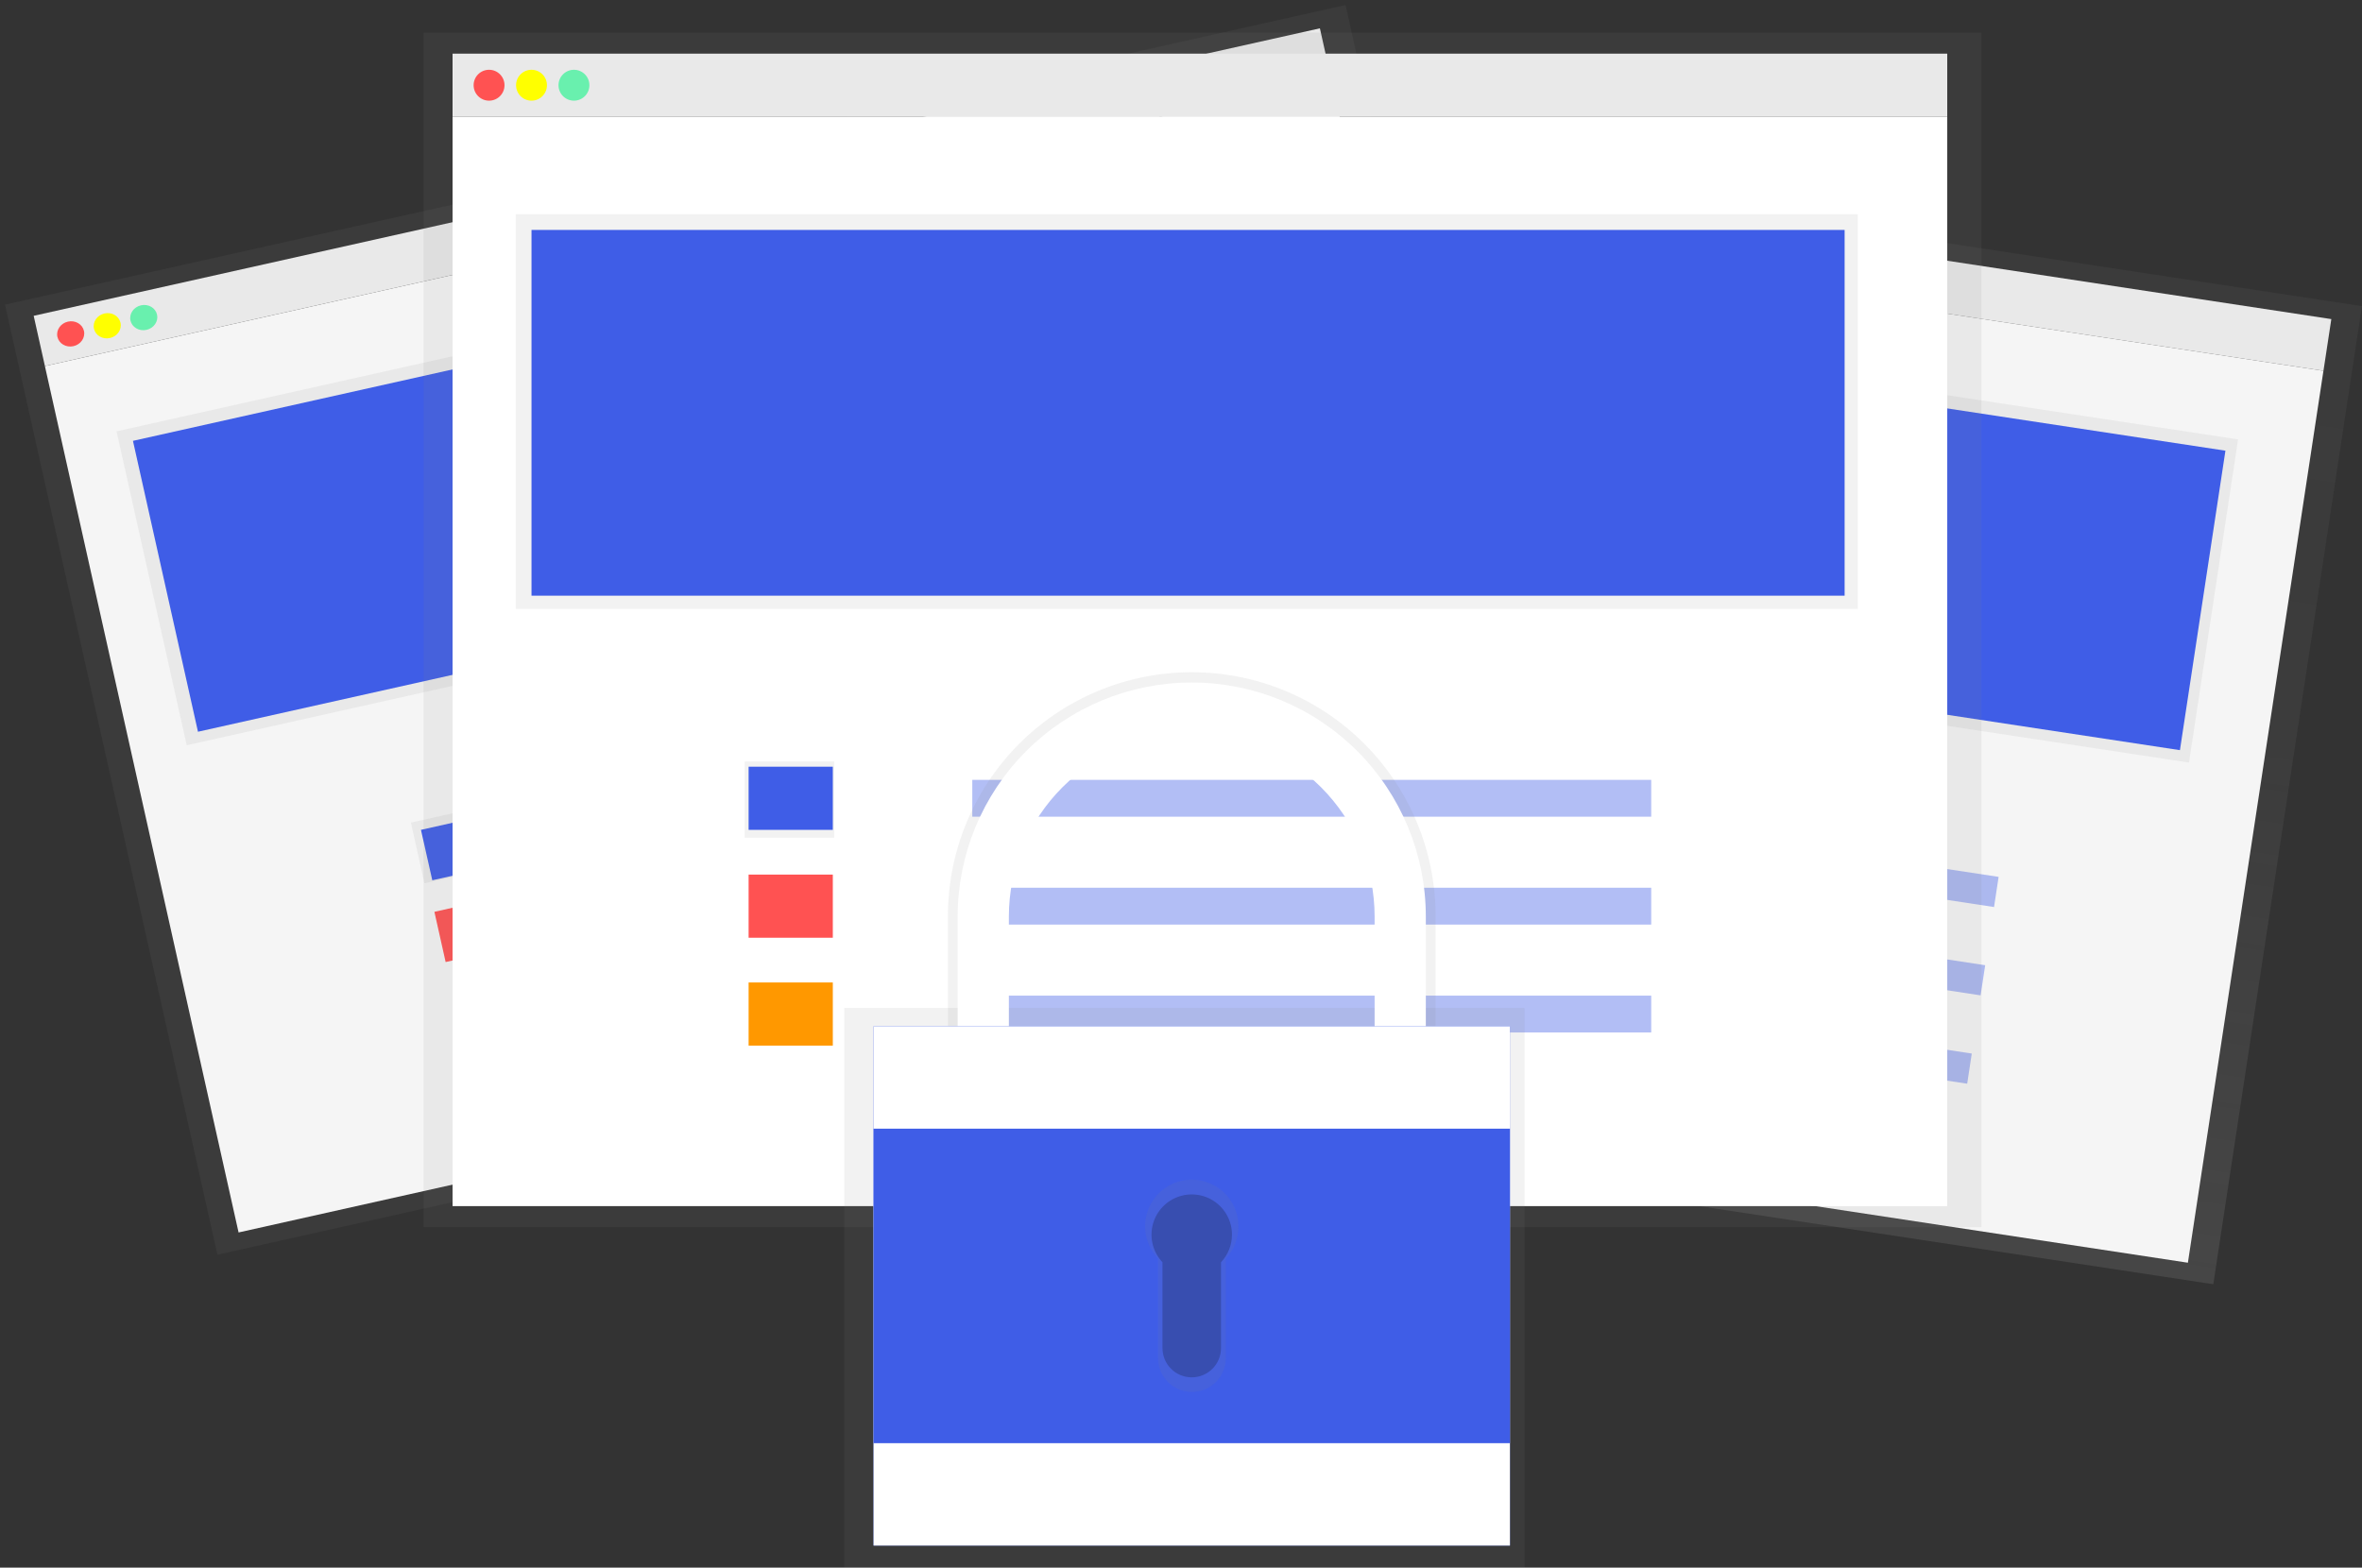 <svg width="470" height="312" viewBox="0 0 470 312" fill="none" xmlns="http://www.w3.org/2000/svg">
<rect x="0" y="0" width="470" height="312" fill="#333333" stroke="none"/>
<path d="M220.374 26.501L218.81 36.794L462.333 73.802L463.897 63.509L220.374 26.501Z" fill="#F5F5F5"/>
<path d="M216.175 22.356L186.598 217.029L440.413 255.601L469.989 60.928L216.175 22.356Z" fill="url(#paint0_linear)"/>
<path d="M218.804 36.792L191.833 214.312L435.356 251.321L462.327 73.8L218.804 36.792Z" fill="#F5F5F5"/>
<path d="M228.054 32.933C228.265 31.543 227.31 30.246 225.921 30.034C224.531 29.823 223.233 30.779 223.022 32.168C222.811 33.558 223.766 34.856 225.156 35.067C226.545 35.278 227.843 34.323 228.054 32.933Z" fill="#FF5252"/>
<path d="M234.972 33.981C235.183 32.592 234.228 31.294 232.839 31.083C231.449 30.872 230.151 31.827 229.94 33.217C229.729 34.606 230.684 35.904 232.074 36.115C233.463 36.326 234.761 35.371 234.972 33.981Z" fill="#FFFF00"/>
<path d="M241.89 35.035C242.101 33.645 241.146 32.347 239.756 32.136C238.367 31.925 237.069 32.88 236.858 34.27C236.647 35.66 237.602 36.958 238.992 37.169C240.381 37.38 241.679 36.425 241.89 35.035Z" fill="#69F0AE"/>
<path d="M226.688 54.224L216.916 118.544L435.574 151.773L445.346 87.453L226.688 54.224Z" fill="url(#paint1_linear)"/>
<path d="M442.825 89.7L228.883 57.188L219.827 116.791L433.77 149.303L442.825 89.7Z" fill="#3F5DE7"/>
<path d="M250.439 149.076L248.549 161.512L263.127 163.728L265.017 151.292L250.439 149.076Z" fill="url(#paint2_linear)"/>
<path d="M264.685 152.118L250.966 150.033L249.403 160.326L263.121 162.411L264.685 152.118Z" fill="#3F5DE7"/>
<path d="M262.007 169.699L248.288 167.615L246.724 177.907L260.443 179.992L262.007 169.699Z" fill="#FF5252"/>
<path d="M259.339 187.281L245.62 185.196L244.056 195.489L257.775 197.574L259.339 187.281Z" fill="#FF9800"/>
<path opacity="0.4" d="M397.693 174.525L287.08 157.715L286.169 163.716L396.782 180.526L397.693 174.525Z" fill="#3F5DE7"/>
<path opacity="0.4" d="M395.02 192.107L284.407 175.297L283.495 181.298L394.108 198.107L395.02 192.107Z" fill="#3F5DE7"/>
<path opacity="0.4" d="M392.352 209.688L281.739 192.879L280.827 198.879L391.441 215.689L392.352 209.688Z" fill="#3F5DE7"/>
<path d="M262.637 5.639L6.701 62.855L8.935 72.852L264.871 15.636L262.637 5.639Z" fill="#F5F5F5"/>
<path d="M267.747 0.997L0.998 60.63L43.261 249.73L310.01 190.097L267.747 0.997Z" fill="url(#paint3_linear)"/>
<path d="M264.869 15.642L8.933 72.857L47.472 245.296L303.409 188.08L264.869 15.642Z" fill="#F5F5F5"/>
<path d="M14.612 68.898C16.071 68.572 17.009 67.214 16.708 65.865C16.406 64.516 14.979 63.686 13.52 64.012C12.06 64.339 11.122 65.697 11.424 67.046C11.725 68.395 13.152 69.225 14.612 68.898Z" fill="#FF5252"/>
<path d="M21.884 67.277C23.343 66.951 24.282 65.593 23.98 64.244C23.679 62.894 22.252 62.065 20.793 62.391C19.333 62.718 18.395 64.076 18.697 65.425C18.998 66.774 20.425 67.603 21.884 67.277Z" fill="#FFFF00"/>
<path d="M29.152 65.652C30.611 65.326 31.55 63.968 31.248 62.619C30.947 61.269 29.519 60.44 28.06 60.766C26.601 61.093 25.663 62.451 25.964 63.8C26.266 65.149 27.693 65.978 29.152 65.652Z" fill="#69F0AE"/>
<path d="M252.994 34.477L23.191 85.85L37.155 148.33L266.958 96.956L252.994 34.477Z" fill="url(#paint4_linear)"/>
<path d="M251.301 37.477L26.455 87.743L39.394 145.638L264.24 95.372L251.301 37.477Z" fill="#3F5DE7"/>
<path d="M97.081 160.294L81.761 163.719L84.46 175.796L99.78 172.371L97.081 160.294Z" fill="url(#paint5_linear)"/>
<path d="M98.248 161.915L83.766 165.166L86.02 175.205L100.501 171.953L98.248 161.915Z" fill="#3F5DE7"/>
<path d="M100.86 178.254L86.439 181.478L88.674 191.475L103.095 188.251L100.86 178.254Z" fill="#FF5252"/>
<path d="M105.98 196.195L91.499 199.446L93.752 209.484L108.233 206.233L105.98 196.195Z" fill="#FF9800"/>
<path opacity="0.4" d="M237.636 131.931L121.386 157.919L122.689 163.75L238.94 137.762L237.636 131.931Z" fill="#3F5DE7"/>
<path opacity="0.4" d="M241.452 149.01L125.202 174.999L126.505 180.83L242.756 154.842L241.452 149.01Z" fill="#3F5DE7"/>
<path opacity="0.4" d="M245.269 166.085L129.018 192.073L130.322 197.905L246.572 171.916L245.269 166.085Z" fill="#3F5DE7"/>
<path d="M387.471 10.678H90.053V23.246H387.471V10.678Z" fill="#F5F5F5"/>
<path d="M394.279 6.488H84.293V244.244H394.279V6.488Z" fill="url(#paint6_linear)"/>
<path d="M387.471 23.246H90.053V240.055H387.471V23.246Z" fill="white"/>
<path d="M97.316 20.036C99.013 20.036 100.389 18.66 100.389 16.962C100.389 15.264 99.013 13.888 97.316 13.888C95.618 13.888 94.242 15.264 94.242 16.962C94.242 18.66 95.618 20.036 97.316 20.036Z" fill="#FF5252"/>
<path d="M105.762 20.036C107.459 20.036 108.835 18.66 108.835 16.962C108.835 15.264 107.459 13.888 105.762 13.888C104.064 13.888 102.688 15.264 102.688 16.962C102.688 18.66 104.064 20.036 105.762 20.036Z" fill="#FFFF00"/>
<path d="M114.208 20.036C115.905 20.036 117.281 18.66 117.281 16.962C117.281 15.264 115.905 13.888 114.208 13.888C112.51 13.888 111.134 15.264 111.134 16.962C111.134 18.66 112.51 20.036 114.208 20.036Z" fill="#69F0AE"/>
<path d="M369.668 42.623H102.62V121.177H369.668V42.623Z" fill="url(#paint7_linear)"/>
<path d="M367.05 45.765H105.761V118.558H367.05V45.765Z" fill="#3F5DE7"/>
<path d="M165.978 151.551H148.175V166.738H165.978V151.551Z" fill="url(#paint8_linear)"/>
<path d="M165.717 152.598H148.961V165.167H165.717V152.598Z" fill="#3F5DE7"/>
<path d="M165.717 174.07H148.961V186.638H165.717V174.07Z" fill="#FF5252"/>
<path d="M165.717 195.541H148.961V208.11H165.717V195.541Z" fill="#FF9800"/>
<path opacity="0.4" d="M328.564 155.217H193.469V162.548H328.564V155.217Z" fill="#3F5DE7"/>
<path opacity="0.4" d="M328.564 176.688H193.469V184.02H328.564V176.688Z" fill="#3F5DE7"/>
<path opacity="0.4" d="M328.564 198.159H193.469V205.491H328.564V198.159Z" fill="#3F5DE7"/>
<path d="M303.364 200.621H168V311.983H303.364V200.621Z" fill="url(#paint9_linear)"/>
<path d="M199.236 182.912C199.236 172.858 203.229 163.215 210.338 156.105C217.447 148.996 227.088 145.002 237.141 145.002C247.194 145.002 256.836 148.996 263.945 156.105C271.053 163.215 275.047 172.858 275.047 182.912V207.172H285.658V182.912C285.736 176.49 284.539 170.116 282.137 164.16C279.734 158.204 276.172 152.784 271.659 148.215C267.147 143.646 261.772 140.018 255.846 137.542C249.921 135.066 243.563 133.792 237.141 133.792C230.719 133.792 224.362 135.066 218.436 137.542C212.511 140.018 207.136 143.646 202.623 148.215C198.11 152.784 194.549 158.204 192.146 164.16C189.743 170.116 188.546 176.49 188.625 182.912V207.172H199.236V182.912Z" fill="url(#paint10_linear)"/>
<path d="M200.749 182.425C200.749 172.773 204.583 163.516 211.407 156.691C218.231 149.866 227.487 146.032 237.138 146.032C246.788 146.032 256.044 149.866 262.868 156.691C269.692 163.516 273.526 172.773 273.526 182.425V205.716H283.715V182.425C283.715 170.07 278.807 158.222 270.073 149.486C261.338 140.75 249.491 135.842 237.138 135.842C224.785 135.842 212.938 140.75 204.203 149.486C195.468 158.222 190.561 170.07 190.561 182.425V205.716H200.749V182.425Z" fill="white"/>
<path d="M300.453 204.26H173.822V307.616H300.453V204.26Z" fill="#3F5DE7"/>
<path d="M300.453 204.26H173.822V307.616H300.453V204.26Z" fill="white"/>
<path d="M300.453 224.64H173.822V287.236H300.453V224.64Z" fill="#3F5DE7"/>
<path d="M246.431 244.118C246.438 242.598 246.072 241.1 245.366 239.755C244.659 238.409 243.633 237.258 242.378 236.402C241.123 235.545 239.677 235.01 238.167 234.843C236.656 234.676 235.128 234.882 233.716 235.443C232.304 236.004 231.051 236.903 230.068 238.061C229.084 239.219 228.399 240.601 228.074 242.085C227.749 243.569 227.792 245.111 228.201 246.574C228.61 248.038 229.372 249.379 230.42 250.479V270.291C230.42 272.083 231.132 273.801 232.398 275.068C233.665 276.334 235.383 277.046 237.174 277.046C238.965 277.046 240.683 276.334 241.949 275.068C243.216 273.801 243.927 272.083 243.927 270.291V250.479C245.544 248.756 246.44 246.48 246.431 244.118Z" fill="url(#paint11_linear)"/>
<path opacity="0.2" d="M245.143 245.748C245.145 244.44 244.827 243.152 244.217 241.996C243.607 240.84 242.723 239.851 241.642 239.115C240.561 238.379 239.317 237.919 238.018 237.776C236.718 237.632 235.403 237.809 234.188 238.29C232.973 238.772 231.894 239.544 231.046 240.539C230.197 241.534 229.606 242.722 229.322 243.998C229.039 245.274 229.073 246.601 229.42 247.861C229.767 249.122 230.418 250.278 231.315 251.229V268.311C231.315 269.856 231.929 271.337 233.021 272.429C234.112 273.521 235.593 274.134 237.137 274.134C238.682 274.134 240.162 273.521 241.254 272.429C242.346 271.337 242.96 269.856 242.96 268.311V251.229C244.358 249.746 245.139 247.786 245.143 245.748Z" fill="black"/>
<defs>
<linearGradient id="paint0_linear" x1="313.508" y1="236.316" x2="343.092" y2="41.643" gradientUnits="userSpaceOnUse">
<stop stop-color="#808080" stop-opacity="0.25"/>
<stop offset="0.54" stop-color="#808080" stop-opacity="0.12"/>
<stop offset="1" stop-color="#808080" stop-opacity="0.1"/>
</linearGradient>
<linearGradient id="paint1_linear" x1="36037.7" y1="105236" x2="40166.3" y2="78068.8" gradientUnits="userSpaceOnUse">
<stop stop-color="#808080" stop-opacity="0.25"/>
<stop offset="0.54" stop-color="#808080" stop-opacity="0.12"/>
<stop offset="1" stop-color="#808080" stop-opacity="0.1"/>
</linearGradient>
<linearGradient id="paint2_linear" x1="7313.13" y1="8941.19" x2="7366.35" y2="8590.98" gradientUnits="userSpaceOnUse">
<stop stop-color="#808080" stop-opacity="0.25"/>
<stop offset="0.54" stop-color="#808080" stop-opacity="0.12"/>
<stop offset="1" stop-color="#808080" stop-opacity="0.1"/>
</linearGradient>
<linearGradient id="paint3_linear" x1="141266" y1="88651.6" x2="125625" y2="18685.6" gradientUnits="userSpaceOnUse">
<stop stop-color="#808080" stop-opacity="0.25"/>
<stop offset="0.54" stop-color="#808080" stop-opacity="0.12"/>
<stop offset="1" stop-color="#808080" stop-opacity="0.1"/>
</linearGradient>
<linearGradient id="paint4_linear" x1="104239" y1="3933.72" x2="102532" y2="-3704.3" gradientUnits="userSpaceOnUse">
<stop stop-color="#808080" stop-opacity="0.25"/>
<stop offset="0.54" stop-color="#808080" stop-opacity="0.12"/>
<stop offset="1" stop-color="#808080" stop-opacity="0.1"/>
</linearGradient>
<linearGradient id="paint5_linear" x1="5931.4" y1="5021.05" x2="5867.6" y2="4735.68" gradientUnits="userSpaceOnUse">
<stop stop-color="#808080" stop-opacity="0.25"/>
<stop offset="0.54" stop-color="#808080" stop-opacity="0.12"/>
<stop offset="1" stop-color="#808080" stop-opacity="0.1"/>
</linearGradient>
<linearGradient id="paint6_linear" x1="141149" y1="110439" x2="141149" y2="2498.17" gradientUnits="userSpaceOnUse">
<stop stop-color="#808080" stop-opacity="0.25"/>
<stop offset="0.54" stop-color="#808080" stop-opacity="0.12"/>
<stop offset="1" stop-color="#808080" stop-opacity="0.1"/>
</linearGradient>
<linearGradient id="paint7_linear" x1="120026" y1="18069.1" x2="120026" y2="6286.08" gradientUnits="userSpaceOnUse">
<stop stop-color="#808080" stop-opacity="0.25"/>
<stop offset="0.54" stop-color="#808080" stop-opacity="0.12"/>
<stop offset="1" stop-color="#808080" stop-opacity="0.1"/>
</linearGradient>
<linearGradient id="paint8_linear" x1="5454.79" y1="4957.96" x2="5454.79" y2="4517.53" gradientUnits="userSpaceOnUse">
<stop stop-color="#808080" stop-opacity="0.25"/>
<stop offset="0.54" stop-color="#808080" stop-opacity="0.12"/>
<stop offset="1" stop-color="#808080" stop-opacity="0.1"/>
</linearGradient>
<linearGradient id="paint9_linear" x1="62038.8" y1="57828.3" x2="62038.8" y2="40789.9" gradientUnits="userSpaceOnUse">
<stop stop-color="#808080" stop-opacity="0.25"/>
<stop offset="0.54" stop-color="#808080" stop-opacity="0.12"/>
<stop offset="1" stop-color="#808080" stop-opacity="0.1"/>
</linearGradient>
<linearGradient id="paint10_linear" x1="59502.4" y1="41574.4" x2="59502.4" y2="34236.4" gradientUnits="userSpaceOnUse">
<stop stop-color="#808080" stop-opacity="0.25"/>
<stop offset="0.54" stop-color="#808080" stop-opacity="0.12"/>
<stop offset="1" stop-color="#808080" stop-opacity="0.1"/>
</linearGradient>
<linearGradient id="paint11_linear" x1="11579.9" y1="28157.2" x2="11579.9" y2="25706.1" gradientUnits="userSpaceOnUse">
<stop stop-color="#808080" stop-opacity="0.25"/>
<stop offset="0.54" stop-color="#808080" stop-opacity="0.12"/>
<stop offset="1" stop-color="#808080" stop-opacity="0.1"/>
</linearGradient>
</defs>
</svg>
